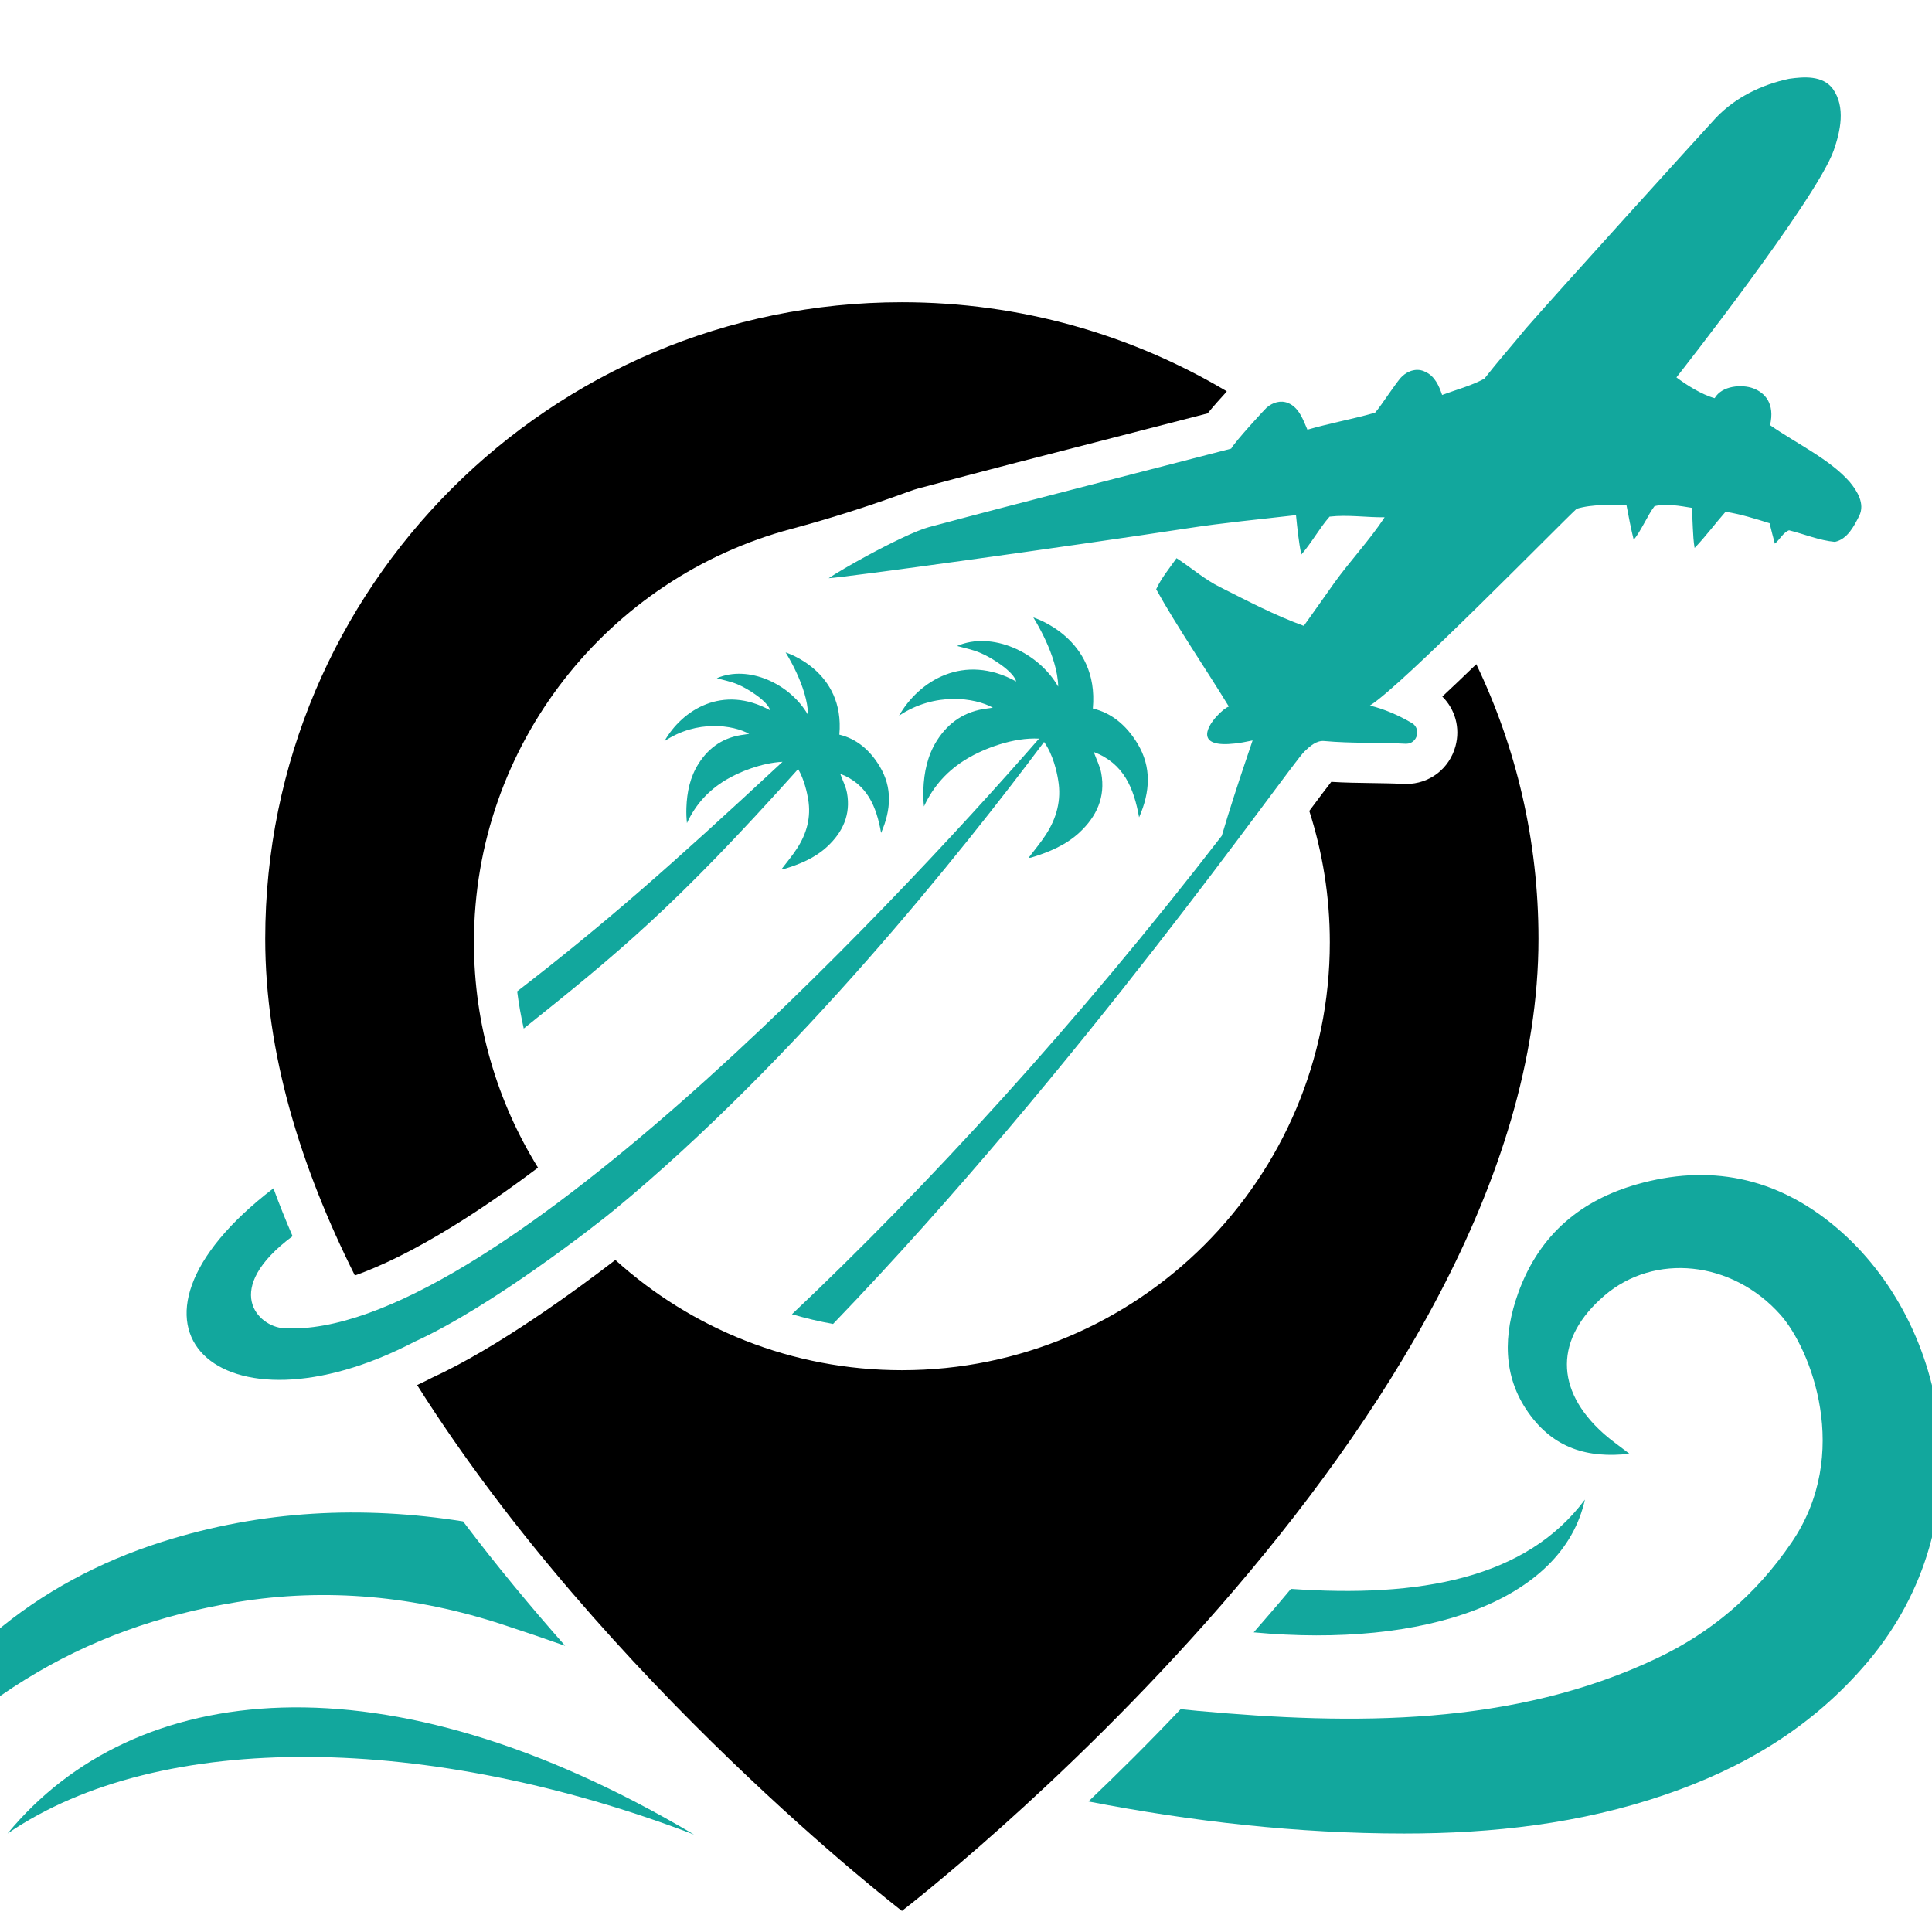 <?xml version="1.0" encoding="utf-8"?>
<!-- Generator: Adobe Illustrator 16.0.0, SVG Export Plug-In . SVG Version: 6.00 Build 0)  -->
<!DOCTYPE svg PUBLIC "-//W3C//DTD SVG 1.1//EN" "http://www.w3.org/Graphics/SVG/1.1/DTD/svg11.dtd">
<svg version="1.1" id="Calque_1" xmlns="http://www.w3.org/2000/svg" xmlns:xlink="http://www.w3.org/1999/xlink" x="0px" y="0px"
	 width="32px" height="32px" viewBox="0 0 32 32" enable-background="new 0 0 32 32" xml:space="preserve">
<path d="M7.498,20.313c0.441-0.271,0.914-0.597,1.413-0.973c-0.672-1.084-1.061-2.363-1.061-3.732c0-3.282,2.23-6.042,5.258-6.848
	c0.657-0.176,1.304-0.384,1.943-0.618c0.057-0.021,0.111-0.039,0.16-0.052c1.071-0.287,2.159-0.566,3.212-0.836
	c0.518-0.133,1.051-0.27,1.579-0.407c0.099-0.121,0.215-0.251,0.315-0.36V6.48c-1.575-0.937-3.415-1.474-5.38-1.474
	c-5.823,0-10.544,4.721-10.544,10.544c0,1.89,0.587,3.784,1.485,5.576C6.305,20.973,6.839,20.72,7.498,20.313z"/>
<path d="M25.482,15.55c0-1.629-0.37-3.172-1.03-4.549c-0.208,0.201-0.395,0.38-0.563,0.536c0.213,0.211,0.301,0.521,0.218,0.823
	c-0.102,0.374-0.431,0.625-0.816,0.625h-0.023l-0.018-0.001c-0.174-0.009-0.35-0.011-0.536-0.014
	c-0.216-0.003-0.438-0.006-0.664-0.02c-0.07,0.089-0.209,0.273-0.364,0.482c0.22,0.686,0.34,1.417,0.34,2.175
	c0,3.916-3.173,7.088-7.087,7.088c-1.826,0-3.491-0.69-4.747-1.826c-0.65,0.5-1.956,1.456-3.033,1.949
	c-0.083,0.043-0.167,0.084-0.25,0.123c3.119,4.94,8.03,8.71,8.03,8.71S25.482,23.559,25.482,15.55z"/>
<path fill="#12A79D" d="M14.352,9.21c-0.269,0.146-0.51,0.288-0.627,0.367c0.133-0.007,1.114-0.136,2.302-0.301
	c1.226-0.17,2.674-0.378,3.636-0.525c0.599-0.093,1.201-0.149,1.803-0.219c0.022,0.218,0.043,0.437,0.088,0.653
	c0.173-0.197,0.296-0.432,0.468-0.628c0.302-0.035,0.608,0.014,0.912,0.011c-0.252,0.383-0.57,0.718-0.837,1.09
	c-0.167,0.236-0.333,0.473-0.502,0.708c-0.478-0.173-0.928-0.41-1.38-0.638c-0.264-0.129-0.483-0.326-0.728-0.483
	C19.37,9.413,19.235,9.573,19.15,9.76c0.335,0.605,0.835,1.338,1.204,1.943c-0.042,0.012-0.125,0.076-0.2,0.159
	c-0.188,0.205-0.33,0.524,0.298,0.453c0.084-0.009,0.182-0.026,0.295-0.051c-0.025,0.076-0.068,0.202-0.121,0.359
	c-0.111,0.328-0.263,0.792-0.389,1.22c-2.394,3.101-4.893,5.823-7.12,7.925c0.223,0.065,0.45,0.12,0.681,0.161
	c4.084-4.243,7.536-9.21,7.807-9.482c0.092-0.086,0.197-0.187,0.333-0.173c0.447,0.041,0.897,0.021,1.347,0.045h0.005
	c0.188,0,0.254-0.25,0.093-0.345c-0.004-0.002-0.009-0.005-0.013-0.007c-0.213-0.123-0.44-0.222-0.68-0.281
	c0.518-0.317,3.136-2.994,3.424-3.259c0.259-0.079,0.579-0.063,0.825-0.064c0.026,0.146,0.083,0.432,0.12,0.576
	c0.113-0.127,0.239-0.422,0.345-0.555c0.182-0.049,0.428-0.004,0.615,0.027c0.022,0.209,0.014,0.458,0.049,0.665
	c0.183-0.19,0.339-0.403,0.513-0.6c0.249,0.04,0.491,0.115,0.729,0.19c0.029,0.113,0.055,0.226,0.087,0.338
	c0.083-0.067,0.136-0.183,0.235-0.221c0.253,0.063,0.499,0.168,0.759,0.192c0.208-0.044,0.318-0.26,0.405-0.434
	c0.096-0.199-0.034-0.408-0.159-0.559c-0.332-0.379-0.898-0.644-1.319-0.94c0.083-0.359-0.085-0.538-0.282-0.611
	c-0.18-0.066-0.513-0.048-0.636,0.164c-0.212-0.057-0.479-0.226-0.633-0.344c0,0,2.305-2.93,2.604-3.756
	c0.113-0.325,0.201-0.721-0.013-1.023c-0.168-0.226-0.479-0.202-0.725-0.167c-0.452,0.095-0.89,0.308-1.212,0.646
	c-0.324,0.352-2.67,2.941-3.143,3.484c-0.229,0.281-0.47,0.552-0.692,0.837c-0.221,0.12-0.466,0.182-0.7,0.27
	c-0.051-0.151-0.124-0.316-0.279-0.383c-0.13-0.069-0.288-0.021-0.387,0.079c-0.04,0.035-0.125,0.155-0.214,0.282
	c-0.088,0.126-0.178,0.258-0.231,0.316c-0.198,0.057-0.401,0.103-0.604,0.15c-0.173,0.04-0.345,0.082-0.516,0.131
	c-0.072-0.165-0.139-0.368-0.321-0.442C21.21,6.625,21.08,6.666,20.982,6.75c0,0,0,0-0.001,0c-0.028,0.024-0.524,0.562-0.589,0.681
	c-1.669,0.434-3.342,0.854-5.008,1.3C15.171,8.788,14.734,9.003,14.352,9.21z"/>
<path fill="#12A79D" d="M14.594,13.796c0.167-0.384,0.188-0.751-0.023-1.102c-0.168-0.28-0.392-0.46-0.669-0.526
	c0.097-1.061-0.89-1.362-0.89-1.362s0.366,0.569,0.372,1.036c-0.297-0.52-0.992-0.834-1.511-0.609
	c0.107,0.031,0.228,0.054,0.337,0.099c0.109,0.045,0.212,0.108,0.309,0.176c0.144,0.101,0.224,0.197,0.237,0.257
	c-0.784-0.432-1.456-0.008-1.751,0.511c0.54-0.36,1.139-0.268,1.403-0.121c-0.032,0.005-0.059,0.01-0.085,0.013
	c-0.328,0.04-0.577,0.203-0.752,0.48c-0.142,0.223-0.193,0.472-0.202,0.732c-0.001,0.043-0.002,0.087,0,0.131
	c0.001,0.04,0.006,0.081,0.009,0.122c0.143-0.31,0.359-0.544,0.646-0.716c0.22-0.132,0.589-0.281,0.937-0.299
	c-1.869,1.738-2.945,2.683-4.395,3.802c0.027,0.208,0.063,0.415,0.109,0.616c1.56-1.249,2.491-2.004,4.545-4.298
	c0.102,0.178,0.147,0.39,0.166,0.501c0.05,0.298-0.024,0.568-0.186,0.816c-0.078,0.12-0.17,0.229-0.256,0.342
	c0.001,0,0.005,0.002,0.01,0.002c0.009,0,0.018-0.001,0.027-0.004c0.263-0.079,0.514-0.182,0.719-0.371
	c0.26-0.241,0.394-0.533,0.329-0.891c-0.019-0.104-0.07-0.201-0.112-0.316C14.366,12.989,14.516,13.358,14.594,13.796z"/>
<path fill="#12A79D" d="M6.867,22.223c1.281-0.583,3.019-1.944,3.31-2.184c3.001-2.476,5.754-5.929,7.116-7.75
	c0.149,0.208,0.212,0.494,0.234,0.634c0.056,0.329-0.026,0.629-0.205,0.903c-0.086,0.133-0.189,0.254-0.283,0.379
	c0.001,0,0.006,0.003,0.011,0.003c0.011-0.001,0.021-0.001,0.03-0.004c0.29-0.088,0.568-0.203,0.796-0.412
	c0.288-0.267,0.437-0.59,0.364-0.987c-0.021-0.114-0.078-0.222-0.124-0.35c0.498,0.19,0.664,0.599,0.751,1.083
	c0.186-0.425,0.208-0.832-0.025-1.22c-0.188-0.31-0.434-0.51-0.741-0.583c0.107-1.175-0.986-1.508-0.986-1.508
	s0.406,0.63,0.412,1.146c-0.329-0.575-1.099-0.923-1.675-0.674c0.12,0.034,0.252,0.059,0.374,0.11
	c0.121,0.05,0.236,0.119,0.342,0.194c0.159,0.111,0.249,0.219,0.263,0.284c-0.868-0.478-1.613-0.008-1.94,0.567
	c0.598-0.399,1.262-0.296,1.554-0.133c-0.035,0.005-0.065,0.011-0.094,0.014c-0.363,0.043-0.639,0.225-0.833,0.532
	c-0.156,0.247-0.213,0.523-0.224,0.81c-0.001,0.049-0.001,0.097,0,0.145c0.001,0.045,0.006,0.09,0.01,0.135
	c0.158-0.343,0.398-0.603,0.716-0.792c0.276-0.166,0.766-0.355,1.19-0.331c-2.503,2.872-9.171,9.954-12.506,9.766
	c-0.435-0.024-1.039-0.646,0.142-1.525c-0.115-0.266-0.221-0.53-0.317-0.793C1.53,21.979,3.666,23.893,6.867,22.223z"/>
<path fill="#12A79D" d="M3.923,26.536c1.487-0.244,2.965-0.101,4.41,0.374c0.344,0.112,0.686,0.229,1.028,0.35
	c-0.562-0.636-1.136-1.326-1.691-2.061c-1.663-0.263-3.329-0.188-4.987,0.339c-2.095,0.665-3.745,2.018-4.866,4.169
	c-0.077,0.147-0.149,0.298-0.219,0.45c-0.066,0.144-0.127,0.291-0.189,0.437C-0.672,28.179,1.348,26.959,3.923,26.536z"/>
<path fill="#12A79D" d="M30.414,20.33c-1.003-0.848-2.122-1.051-3.308-0.712c-0.886,0.254-1.601,0.798-1.961,1.801
	c-0.244,0.681-0.262,1.37,0.172,1.982c0.418,0.59,0.983,0.756,1.672,0.678c-0.176-0.136-0.306-0.225-0.425-0.331
	c-0.82-0.73-0.814-1.584,0.014-2.292c0.82-0.701,2.105-0.584,2.912,0.321c0.503,0.566,1.186,2.3,0.186,3.769
	c-0.599,0.879-1.342,1.496-2.22,1.914c-2.382,1.137-5.049,1.112-7.621,0.877c-0.093-0.009-0.188-0.018-0.28-0.028
	c-0.533,0.563-1.05,1.074-1.527,1.529c1.722,0.333,3.462,0.531,5.228,0.531c1.467,0,2.918-0.161,4.327-0.644
	c1.271-0.435,2.426-1.101,3.358-2.206C32.897,25.196,32.317,21.938,30.414,20.33z"/>
<path fill="#12A79D" d="M26.251,24.838c-0.978,1.313-2.743,1.628-4.869,1.479c-0.151,0.182-0.307,0.363-0.466,0.546
	c-0.051,0.059-0.102,0.115-0.151,0.174C23.602,27.3,25.879,26.521,26.251,24.838z"/>
<path fill="#12A79D" d="M0.125,30.369c2.534-1.737,7.008-1.652,11.37,0.017C6.366,27.346,2.222,27.823,0.125,30.369z"/>
</svg>
